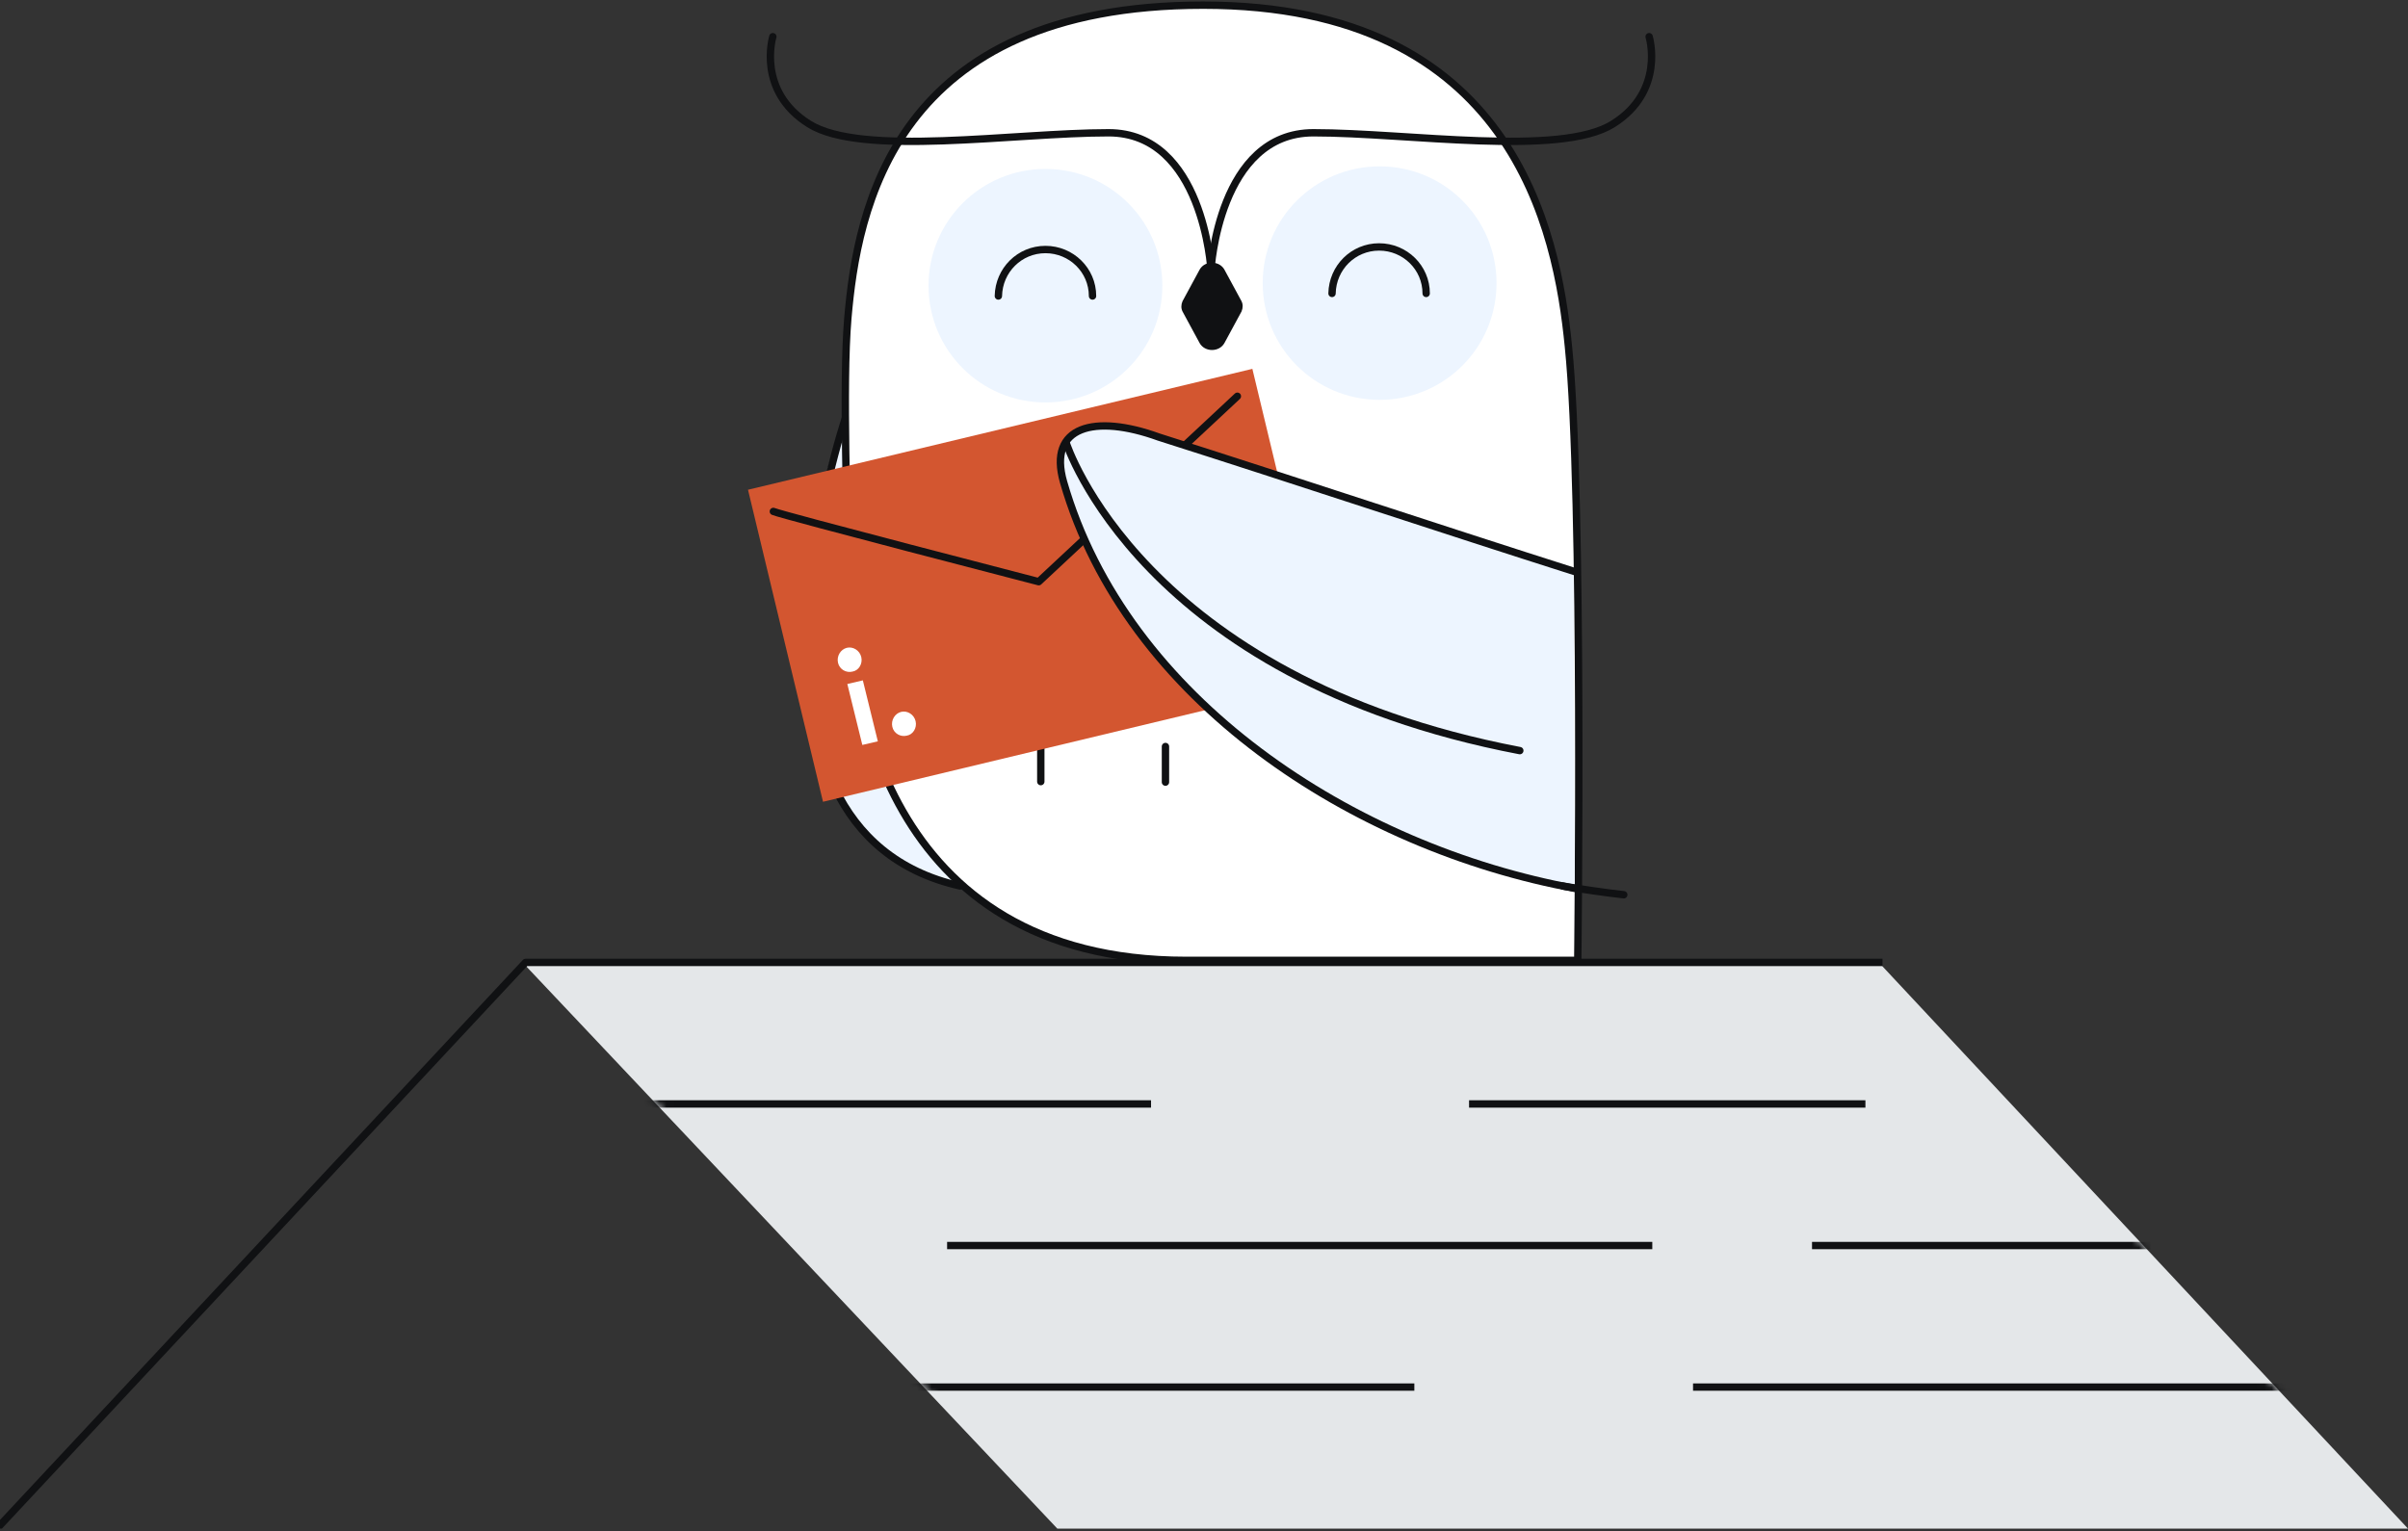 <svg width="327" height="208" viewBox="0 0 327 208" fill="none" xmlns="http://www.w3.org/2000/svg">
<rect x="0" y="0" width="327" height="208" fill="#333333" stroke="none"/>
<g clip-path="url(#clip0_1898_1448)">
<path d="M114.503 57.334C113.8 57.334 95.817 112.562 130.308 120.281L114.503 57.334Z" fill="#EDF5FF"/>
<path d="M114.854 56.632C114.854 56.632 95.887 112.562 130.379 120.351" stroke="#101113" stroke-linecap="round" stroke-linejoin="round"/>
<path d="M214.254 130.527C214.254 130.527 215.026 67.088 212.989 47.088C211.444 31.369 205.473 0.702 163.395 0.702C121.317 0.702 116.399 28.561 115.135 43.228C114.362 52.351 115.135 70.386 115.135 79.579C115.135 93.474 119.771 130.457 161.077 130.457H214.254V130.527Z" fill="white" stroke="#101113" stroke-linecap="round" stroke-linejoin="round"/>
<path d="M127.92 84.913V89.755" stroke="#101113" stroke-width="1.5" stroke-linecap="round" stroke-linejoin="round"/>
<path d="M158.267 101.404V106.246" stroke="#101113" stroke-linecap="round" stroke-linejoin="round"/>
<path d="M141.337 84.913V89.755" stroke="#101113" stroke-width="1.5" stroke-linecap="round" stroke-linejoin="round"/>
<path d="M148.783 93.614V98.457" stroke="#101113" stroke-width="1.5" stroke-linecap="round" stroke-linejoin="round"/>
<path d="M141.337 101.334V106.176" stroke="#101113" stroke-linecap="round" stroke-linejoin="round"/>
<path d="M133.891 93.614V98.457" stroke="#101113" stroke-width="1.5" stroke-linecap="round" stroke-linejoin="round"/>
<path d="M141.969 54.667C150.75 54.667 157.845 47.579 157.845 38.807C157.845 30.035 150.75 22.947 141.969 22.947C133.188 22.947 126.094 30.035 126.094 38.807C126.094 47.579 133.188 54.667 141.969 54.667Z" fill="#EDF5FF"/>
<path d="M148.362 40.211C148.362 36.702 145.482 33.895 141.969 33.895C138.457 33.895 135.647 36.702 135.577 40.211" stroke="#101113" stroke-linecap="round" stroke-linejoin="round"/>
<path d="M166.275 36.632L168.593 40.912C168.804 41.334 168.804 41.825 168.593 42.316L166.275 46.597C165.572 47.86 163.605 47.86 162.903 46.597L160.585 42.316C160.374 41.895 160.374 41.404 160.585 40.912L162.903 36.632C163.605 35.369 165.572 35.369 166.275 36.632Z" fill="#101113"/>
<path d="M170.068 50.105L101.577 66.527L111.763 108.913L180.254 92.492L170.068 50.105Z" fill="#D35630"/>
<path d="M105.019 69.474C106.354 70.035 141.056 79.018 141.056 79.018L168.031 53.825" stroke="#101113" stroke-linecap="round" stroke-linejoin="round"/>
<path d="M213.832 120.351C183.556 114.807 152.928 95.018 144.428 65.474C142.25 57.895 148.643 56.211 157.353 59.369C176.109 65.334 194.936 72.07 213.692 78.035L213.832 120.351Z" fill="#EDF5FF"/>
<path d="M213.973 120.702C183.696 115.158 152.928 95.018 144.428 65.474C142.25 57.895 148.643 56.211 157.353 59.369C176.109 65.334 195.427 71.79 214.183 77.755" stroke="#101113" stroke-miterlimit="10"/>
<path d="M212.216 120.351C214.605 120.772 217.977 121.264 220.505 121.544" stroke="#101113" stroke-linecap="round" stroke-linejoin="round"/>
<path d="M144.779 60.141C144.779 60.141 154.965 92.141 206.386 101.965" stroke="#101113" stroke-linecap="round" stroke-linejoin="round"/>
<path d="M223.948 4.982C223.948 4.982 226.196 12.351 219.03 16.842C211.865 21.333 191.212 18.035 178.357 18.035C165.502 18.035 164.448 36.632 164.448 36.632" stroke="#101113" stroke-linecap="round" stroke-linejoin="round"/>
<path d="M104.949 4.982C104.949 4.982 102.701 12.351 109.866 16.842C117.032 21.333 137.684 18.035 150.539 18.035C163.395 18.035 164.448 36.632 164.448 36.632" stroke="#101113" stroke-linecap="round" stroke-linejoin="round"/>
<path d="M187.349 54.316C196.13 54.316 203.225 47.228 203.225 38.456C203.225 29.684 196.13 22.597 187.349 22.597C178.568 22.597 171.473 29.684 171.473 38.456C171.473 47.228 178.568 54.316 187.349 54.316Z" fill="#EDF5FF"/>
<path d="M193.671 39.86C193.671 36.351 190.791 33.544 187.279 33.544C183.766 33.544 180.956 36.351 180.886 39.86" stroke="#101113" stroke-linecap="round" stroke-linejoin="round"/>
<path fill-rule="evenodd" clip-rule="evenodd" d="M123.143 99.93C122.3 100.141 121.387 99.65 121.176 98.737C120.965 97.825 121.527 96.913 122.37 96.702C123.213 96.492 124.127 97.053 124.337 97.965C124.548 98.877 123.986 99.79 123.143 99.93Z" fill="white"/>
<path fill-rule="evenodd" clip-rule="evenodd" d="M117.102 101.193L119.209 100.702L117.172 92.421L115.065 92.913L117.102 101.193Z" fill="white"/>
<path fill-rule="evenodd" clip-rule="evenodd" d="M115.767 91.228C114.924 91.439 114.011 90.948 113.8 90.035C113.59 89.123 114.152 88.211 114.994 88C115.837 87.79 116.751 88.351 116.961 89.263C117.172 90.176 116.61 91.088 115.767 91.228Z" fill="white"/>
<path d="M327 207.65H143.585L71.09 130.878L255.137 130.737L327 207.65Z" fill="#E4E7E9"/>
<path d="M255.137 130.737H71.371L-0.422 207.65" stroke="#101113" stroke-linecap="square" stroke-linejoin="round"/>
<mask id="mask0_1898_1448" style="mask-type:luminance" maskUnits="userSpaceOnUse" x="71" y="130" width="256" height="78">
<path d="M327 207.65H143.585L71.09 130.878L255.137 130.737L327 207.65Z" fill="white"/>
</mask>
<g mask="url(#mask0_1898_1448)">
<path d="M87.879 149.965H155.808" stroke="#101113" stroke-linecap="square" stroke-linejoin="round"/>
<path d="M199.993 149.965H252.819" stroke="#101113" stroke-linecap="square" stroke-linejoin="round"/>
<path d="M230.41 188.422H310.913" stroke="#101113" stroke-linecap="square" stroke-linejoin="round"/>
<path d="M246.567 169.194H291.525" stroke="#101113" stroke-linecap="square" stroke-linejoin="round"/>
<path d="M122.441 188.422H191.564" stroke="#101113" stroke-linecap="square" stroke-linejoin="round"/>
<path d="M129.114 169.194H223.877" stroke="#101113" stroke-linecap="square" stroke-linejoin="round"/>
</g>
</g>
<defs>
<clipPath id="clip0_1898_1448">
<rect width="327" height="207.65" fill="white"/>
</clipPath>
</defs>
</svg>

